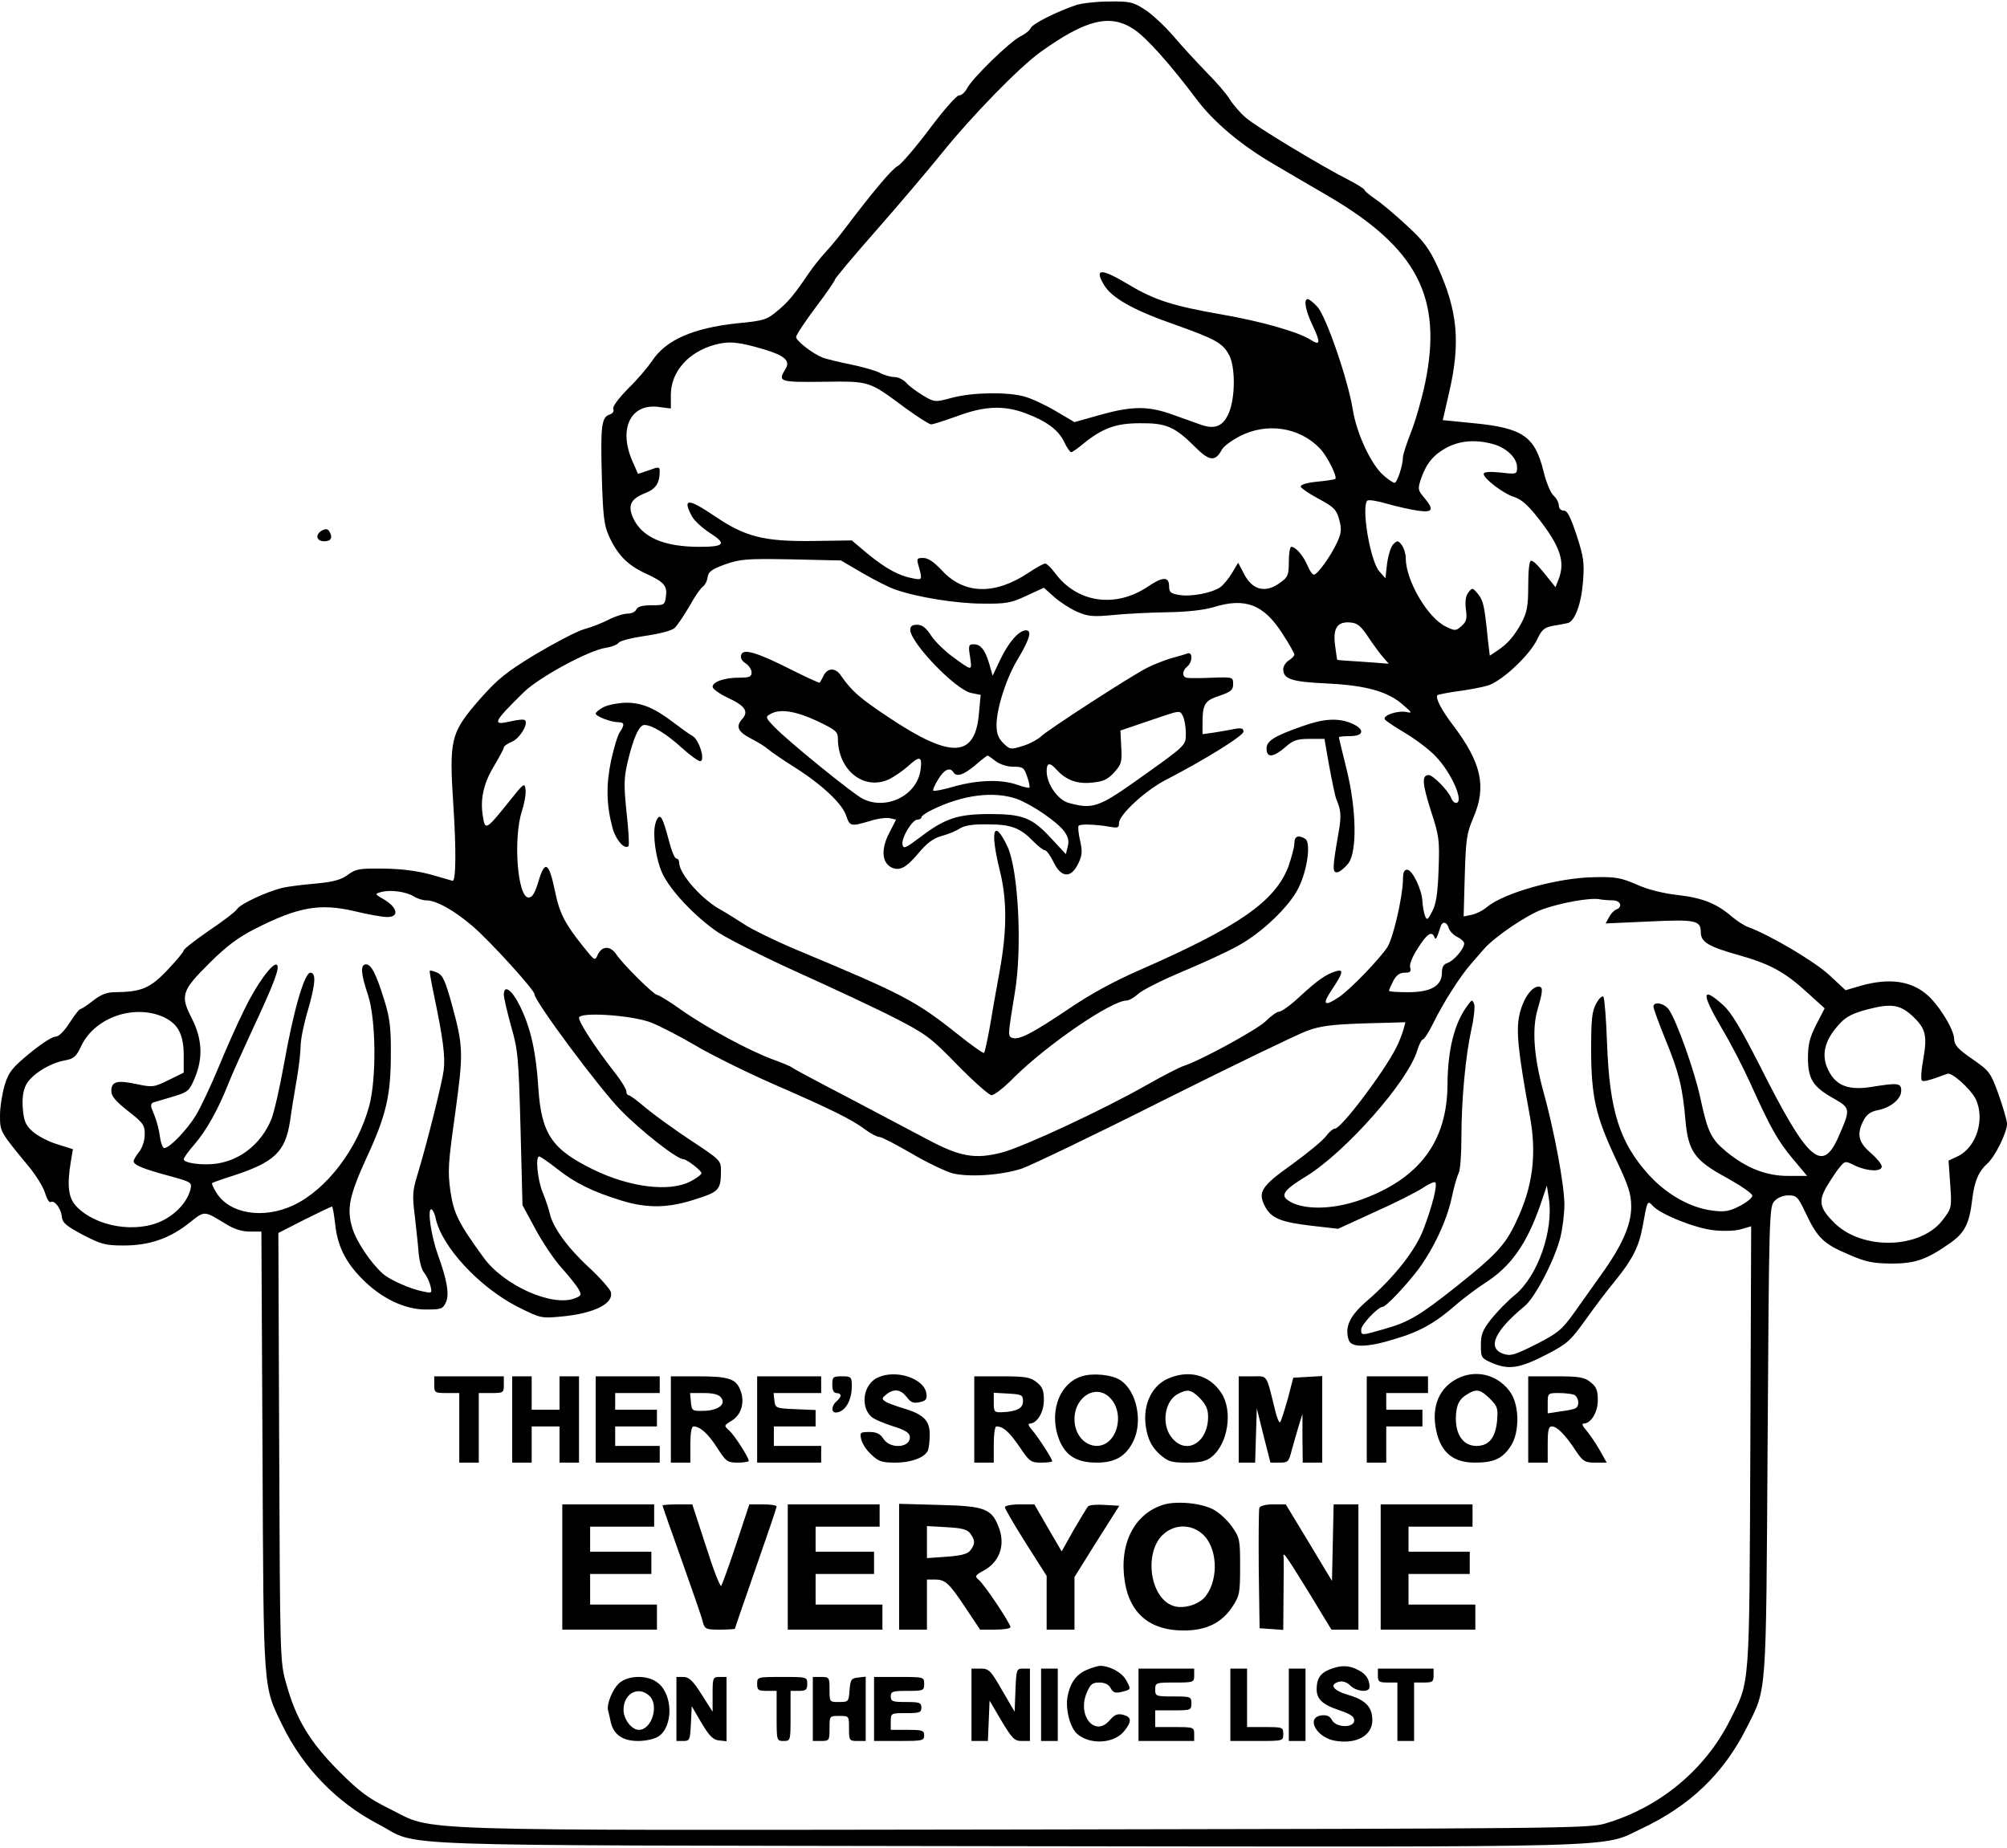 <?xml version="1.0" encoding="UTF-8" standalone="yes"?>
<svg version="1.0" xmlns="http://www.w3.org/2000/svg" width="7.5in" height="6.906in" viewBox="0 0 721 663" preserveAspectRatio="xMidYMid meet">
  <g transform="translate(0,663) scale(0.1,-0.1)" fill="#000000" stroke="none">
    <path d="M3865 6616 c-68 -23 -156 -67 -162 -82 -3 -8 -20 -22 -37 -30 -39
-20 -172 -149 -192 -187 -8 -15 -21 -26 -28 -25 -8 2 -56 -53 -107 -121 -51
-68 -103 -128 -114 -133 -19 -9 -85 -87 -183 -216 -23 -31 -57 -73 -75 -92
-18 -19 -45 -53 -60 -75 -55 -81 -76 -106 -115 -138 -37 -31 -48 -35 -144 -44
-158 -17 -257 -60 -306 -136 -15 -22 -53 -67 -86 -99 -35 -36 -56 -64 -53 -73
4 -8 -2 -16 -13 -20 -29 -9 -33 -40 -28 -224 4 -137 8 -174 25 -211 30 -67 67
-106 131 -135 69 -32 80 -45 74 -85 -4 -29 -6 -30 -52 -30 -33 0 -50 -5 -54
-15 -3 -8 -17 -15 -31 -15 -14 0 -44 -9 -67 -21 -23 -12 -63 -28 -90 -35 -27
-8 -105 -49 -174 -90 -107 -65 -135 -88 -200 -161 -106 -122 -111 -142 -95
-388 10 -153 9 -265 -3 -265 -1 0 -35 10 -76 22 -52 14 -105 21 -172 22 -86 1
-100 -1 -128 -22 -24 -18 -52 -26 -118 -32 -48 -4 -100 -11 -117 -15 -57 -14
-150 -57 -163 -76 -7 -11 -54 -46 -103 -79 -49 -34 -89 -65 -89 -70 0 -5 -27
-37 -59 -71 -62 -65 -93 -78 -187 -79 -30 0 -51 -8 -79 -30 -21 -16 -41 -30
-45 -30 -5 0 -22 -22 -40 -50 -21 -32 -39 -50 -52 -50 -11 0 -52 -27 -92 -60
-62 -51 -75 -67 -89 -113 -9 -30 -17 -79 -17 -109 0 -60 -1 -58 108 -190 23
-29 48 -69 54 -90 6 -20 15 -35 20 -32 13 8 36 -21 40 -51 2 -24 15 -34 76
-67 66 -34 81 -38 147 -38 91 0 165 25 236 82 56 44 50 44 134 -7 26 -16 55
-25 82 -25 l42 0 4 -788 c4 -874 1 -841 72 -987 75 -153 195 -276 344 -354
160 -83 -58 -75 2251 -79 2280 -3 2139 -7 2287 63 174 82 294 197 377 361 74
148 70 95 76 1030 5 810 6 843 24 863 12 13 31 21 51 21 29 0 34 -5 61 -62 42
-90 65 -112 152 -149 66 -29 89 -33 157 -34 87 0 128 15 214 76 50 36 66 69
76 154 8 67 23 101 55 130 27 24 70 111 70 142 0 12 -14 59 -30 105 -29 80
-33 85 -95 128 -52 36 -64 50 -65 72 0 34 -57 126 -100 161 -57 48 -134 58
-232 31 l-58 -17 -59 55 c-53 49 -214 144 -291 172 -14 5 -40 22 -58 37 -54
47 -106 68 -195 78 -53 6 -109 20 -148 38 -56 24 -75 28 -154 26 -129 -2 -322
-56 -383 -107 -15 -13 -40 -25 -55 -28 l-29 -6 4 147 c4 131 7 152 31 208 48
112 29 197 -73 332 -40 52 -65 99 -56 108 2 2 35 9 72 14 38 5 86 14 107 20
49 13 152 109 179 166 17 36 26 43 56 49 21 3 44 8 54 10 26 7 49 70 55 151 5
66 2 87 -23 164 -22 66 -33 89 -46 89 -11 0 -18 8 -18 18 0 11 -9 27 -19 36
-11 10 -27 49 -36 87 -31 126 -75 156 -251 173 l-111 11 23 100 c41 177 31
292 -41 450 -31 67 -49 92 -112 150 -42 39 -92 81 -112 94 -20 14 -38 28 -39
33 -2 5 -27 20 -55 35 -94 47 -338 194 -372 225 -19 16 -44 45 -56 64 -12 20
-49 63 -83 97 -33 34 -88 93 -120 131 -33 38 -80 82 -105 97 -40 26 -53 29
-125 28 -45 0 -99 -6 -121 -13z m209 -87 c45 -30 129 -124 226 -253 60 -80
159 -163 272 -229 51 -30 141 -83 200 -117 319 -187 411 -364 348 -670 -12
-58 -35 -138 -51 -178 -16 -41 -29 -81 -29 -90 0 -29 -21 -92 -30 -92 -5 0
-22 11 -39 26 -44 37 -97 149 -111 236 -17 107 -96 337 -128 371 -14 15 -29
27 -34 27 -16 0 -8 -42 18 -96 29 -61 27 -73 -8 -50 -44 28 -176 66 -321 91
-171 30 -238 51 -327 104 -105 63 -130 63 -94 2 27 -46 104 -90 247 -140 155
-55 180 -69 203 -113 22 -43 22 -150 -1 -206 -20 -48 -49 -61 -99 -44 -17 6
-62 22 -101 36 -90 33 -148 32 -263 0 l-92 -26 -68 40 c-37 22 -87 45 -112 52
-63 17 -184 15 -258 -4 -63 -17 -64 -17 -105 7 -23 14 -51 34 -61 46 -11 12
-30 21 -43 21 -13 0 -38 7 -54 16 -17 8 -63 21 -102 29 -40 8 -85 19 -100 24
-38 15 -97 61 -97 75 0 7 32 55 70 106 39 51 70 97 70 101 0 4 66 83 148 176
81 92 185 215 232 273 111 138 280 311 357 367 165 118 251 139 337 82z
m-1328 -1150 c73 -22 94 -41 76 -70 -29 -46 -22 -48 136 -46 168 2 162 4 294
-94 44 -32 86 -59 93 -59 8 0 50 14 95 30 97 36 166 39 244 10 77 -29 118 -60
139 -103 9 -20 21 -37 25 -37 4 0 23 13 42 29 70 57 118 75 205 75 94 1 125
-12 198 -85 52 -52 73 -54 97 -9 6 11 34 32 63 47 98 51 216 33 289 -44 26
-27 63 -101 55 -109 -2 -2 -32 -7 -66 -10 -38 -4 -60 -11 -58 -18 2 -6 31 -26
65 -44 54 -29 63 -38 73 -74 9 -34 8 -48 -7 -81 -23 -50 -71 -117 -84 -117 -5
0 -16 15 -23 33 -15 35 -42 67 -58 67 -5 0 -9 -24 -9 -53 0 -47 -3 -56 -30
-75 -53 -40 -101 -28 -131 31 l-21 40 -22 -37 c-12 -20 -31 -43 -42 -51 -31
-21 -105 -35 -147 -28 -31 5 -37 10 -37 30 0 37 -22 37 -78 -1 -116 -77 -253
-57 -332 50 -14 19 -30 34 -35 34 -6 0 -33 -15 -60 -33 -121 -81 -232 -78
-311 8 -29 31 -50 45 -67 45 -24 0 -25 -2 -16 -32 13 -47 12 -48 -23 -41 -49
9 -96 35 -161 88 l-57 48 -143 -2 c-173 -2 -240 15 -349 89 -96 65 -117 65
-83 1 8 -16 37 -43 65 -61 61 -39 54 -50 -37 -50 -130 0 -209 35 -240 107 -18
43 -6 66 45 86 38 15 52 36 52 79 0 16 -4 16 -39 3 l-39 -13 -21 48 c-49 114
-6 204 92 193 l47 -6 0 49 c0 83 63 154 158 180 52 14 87 10 178 -17z m2618
-340 c48 -13 86 -50 86 -83 0 -25 -1 -26 -60 -19 -40 4 -60 2 -60 -5 0 -17 72
-72 110 -83 25 -8 50 -30 85 -75 80 -102 99 -157 74 -221 l-11 -28 -20 25
c-43 54 -58 70 -68 70 -6 0 -10 -36 -10 -89 0 -74 -4 -95 -24 -134 -27 -49
-50 -76 -90 -102 l-24 -16 -7 58 c-12 121 -16 139 -35 163 -20 24 -21 24 -35
6 -10 -13 -12 -32 -9 -60 5 -34 2 -45 -15 -60 -20 -18 -23 -19 -56 -3 -66 31
-145 166 -145 247 0 14 -6 35 -14 46 -13 17 -16 18 -31 3 -8 -8 -18 -39 -22
-69 l-6 -53 -22 25 c-33 38 -65 231 -43 254 5 4 36 -1 70 -11 35 -10 84 -21
111 -25 55 -8 60 3 23 47 -23 27 -23 31 -11 68 20 57 46 87 95 113 48 24 103
28 164 11z m-2266 -463 c43 -25 96 -52 117 -59 78 -28 222 -51 315 -51 84 -1
102 2 157 28 l63 29 37 -33 c20 -18 57 -42 82 -53 39 -17 56 -19 130 -12 47 5
136 9 196 10 70 1 130 8 164 18 115 36 182 10 250 -98 23 -35 41 -68 41 -72 0
-5 -9 -14 -20 -21 -11 -7 -20 -21 -20 -31 0 -36 28 -46 159 -52 140 -7 219
-29 274 -79 31 -27 31 -28 7 -23 -31 5 -84 -13 -75 -27 3 -5 36 -27 73 -49 37
-22 86 -59 109 -83 58 -60 105 -168 73 -168 -6 0 -13 8 -17 18 -9 25 -65 82
-80 82 -26 0 -24 -29 7 -127 30 -92 32 -105 28 -213 -3 -86 -9 -124 -23 -150
-16 -31 -19 -33 -26 -15 -4 11 -8 34 -9 50 -1 42 -36 115 -55 115 -11 0 -15
-10 -15 -37 -1 -60 -35 -209 -56 -241 -27 -42 -132 -151 -173 -179 -55 -37
-63 -28 -25 28 40 60 42 73 12 64 -35 -11 -65 -32 -129 -91 -32 -30 -65 -54
-74 -54 -8 0 -30 -16 -49 -35 -31 -30 -234 -141 -294 -160 -13 -4 -72 -34
-130 -67 -154 -88 -448 -225 -523 -244 -96 -25 -151 -15 -267 47 -53 28 -182
96 -286 151 -104 54 -194 102 -200 107 -6 5 -38 18 -71 30 -84 31 -236 113
-327 177 -42 30 -81 54 -87 54 -12 0 -124 111 -147 146 -21 31 -51 31 -66 0
-11 -25 -11 -24 -52 27 -66 82 -86 120 -102 199 -22 105 -36 114 -59 38 -13
-44 -23 -60 -36 -60 -40 0 -56 212 -24 311 9 27 15 61 13 76 -3 27 -6 25 -59
-42 -82 -102 -86 -105 -94 -55 -11 63 2 120 40 183 19 32 35 62 35 66 0 5 13
14 29 21 28 11 60 64 47 77 -3 4 -26 2 -51 -4 -70 -16 -64 -4 48 106 55 53
230 148 292 158 22 3 43 12 47 18 4 7 47 18 95 25 51 7 96 19 106 28 10 9 34
45 54 79 19 35 41 66 48 70 7 5 15 19 17 33 2 20 14 29 63 47 55 19 76 21 238
18 l178 -4 77 -45z m1818 -231 c18 -27 42 -60 53 -72 l20 -23 -92 7 c-51 3
-93 6 -93 7 -1 1 -4 24 -8 53 -8 62 9 86 57 81 24 -2 37 -14 63 -53z m-3429
-931 c12 -8 32 -14 44 -14 36 0 99 -35 166 -92 65 -56 223 -230 223 -245 0
-25 232 -337 309 -416 74 -76 203 -177 226 -177 12 0 65 -41 65 -50 0 -5 -18
-19 -40 -30 -76 -39 -219 -21 -351 44 -147 72 -184 128 -195 291 -8 129 -27
215 -65 293 -29 60 -59 82 -59 43 0 -11 12 -62 26 -113 25 -86 27 -113 34
-368 l7 -275 47 -87 c26 -48 68 -111 95 -140 26 -29 53 -63 60 -76 11 -20 9
-23 -15 -32 -81 -31 -255 47 -327 147 -91 125 -107 158 -119 239 -10 71 -8 99
17 277 30 220 30 240 -12 394 -23 83 -32 104 -52 113 -13 6 -25 9 -27 7 -2 -1
6 -45 17 -97 30 -144 39 -210 33 -260 -6 -47 -61 -267 -95 -378 -17 -56 -18
-74 -9 -145 5 -45 12 -106 14 -135 3 -30 11 -61 20 -70 8 -10 18 -30 22 -46 7
-28 6 -28 -27 -21 -46 9 -119 42 -143 63 -45 40 -97 118 -111 167 -20 68 -10
115 54 255 68 147 85 220 85 365 1 98 -4 134 -23 195 -29 94 -47 130 -66 130
-21 0 -19 -33 7 -110 29 -88 31 -302 4 -400 -42 -154 -153 -299 -271 -355
-110 -52 -233 -31 -279 47 -10 16 -16 31 -14 32 1 2 35 14 73 26 151 49 190
86 207 197 5 37 16 105 24 150 8 45 14 99 14 120 0 22 11 77 25 124 28 97 32
139 10 139 -21 0 -60 -133 -94 -324 -16 -90 -37 -180 -46 -202 -36 -88 -111
-148 -198 -160 -50 -7 -117 2 -117 16 0 5 18 30 40 55 42 49 85 126 121 218
11 28 51 117 88 197 74 158 97 218 86 228 -13 13 -74 -70 -118 -162 -25 -50
-66 -143 -92 -206 -26 -63 -62 -140 -81 -172 -33 -54 -95 -118 -114 -118 -5 0
-12 17 -15 38 -5 36 -14 67 -30 104 -4 11 -2 19 6 22 8 2 40 12 71 21 53 16
58 20 77 65 31 73 28 141 -10 216 -42 82 -37 99 64 199 60 60 103 92 162 122
157 80 234 93 359 64 48 -12 101 -21 117 -21 43 0 38 32 -8 61 -38 22 -38 22
-13 29 33 9 89 1 117 -16z m4306 -14 c29 0 38 -24 13 -33 -8 -3 -20 -16 -26
-28 l-12 -22 156 7 c168 8 186 4 186 -39 0 -34 27 -51 130 -80 118 -33 170
-61 251 -135 l64 -58 -30 -58 c-24 -47 -30 -72 -30 -120 0 -76 18 -104 91
-145 63 -36 63 -38 17 -142 -58 -129 -110 -81 -281 259 -69 135 -102 191 -132
218 -78 70 -79 43 -4 -85 31 -51 76 -139 101 -194 74 -164 99 -208 153 -273
l52 -62 -69 0 c-78 0 -149 28 -220 86 -56 46 -68 71 -94 191 -21 99 -85 279
-114 321 -17 23 -55 30 -55 10 0 -7 20 -62 45 -123 46 -112 60 -168 70 -287
10 -110 34 -143 145 -203 52 -29 95 -58 95 -66 0 -8 -20 -24 -45 -37 -36 -19
-55 -22 -95 -17 -80 9 -166 57 -231 128 -106 117 -142 230 -151 477 -3 85 -9
159 -13 164 -5 4 -16 -7 -26 -25 -15 -28 -18 -57 -18 -169 1 -167 16 -234 89
-390 46 -96 55 -126 55 -171 0 -65 -33 -140 -108 -244 -27 -38 -72 -101 -98
-138 -44 -61 -58 -72 -136 -112 -78 -39 -91 -43 -118 -34 -59 21 -30 83 77
171 37 30 107 164 128 245 8 32 15 86 15 120 0 70 -37 268 -76 408 -34 124
-41 225 -20 294 19 66 20 81 3 81 -26 0 -57 -47 -69 -103 -12 -57 -4 -133 37
-357 27 -142 12 -259 -49 -386 -39 -83 -71 -117 -215 -232 -130 -103 -171
-128 -258 -152 -83 -24 -83 -24 -83 -2 0 18 61 82 78 82 11 0 83 76 127 134
55 74 103 177 120 257 8 39 20 79 25 89 6 10 10 68 10 128 0 136 15 294 36
389 9 39 13 80 10 90 -7 17 -8 17 -22 -2 -49 -64 -73 -160 -74 -287 -1 -205
-102 -339 -312 -414 -104 -37 -212 -37 -262 -1 -26 19 -12 38 67 86 141 87
365 340 398 451 7 22 16 40 20 40 5 0 22 26 38 59 37 75 95 166 135 212 17 20
38 44 46 53 40 46 156 124 212 144 68 24 171 42 203 36 11 -2 32 -4 48 -4z
m-588 -101 c4 -11 18 -25 31 -31 13 -6 24 -17 24 -23 0 -19 -38 -63 -60 -70
-14 -4 -20 -15 -20 -35 0 -47 -39 -70 -121 -70 -38 0 -69 2 -69 5 0 4 7 19 15
35 11 21 23 30 41 30 20 0 24 4 20 18 -4 10 7 39 27 69 32 52 51 65 60 41 5
-13 8 -6 22 37 6 21 23 19 30 -6z m1671 -320 c42 -41 48 -67 33 -151 -7 -37
-9 -71 -5 -75 5 -6 27 0 92 24 16 6 81 -53 100 -88 37 -72 5 -177 -64 -209
l-32 -15 6 -85 c6 -84 5 -86 -26 -127 -78 -105 -287 -112 -389 -13 -54 53 -60
79 -28 133 14 23 34 54 45 67 20 24 20 25 56 7 45 -21 96 -23 96 -3 0 8 -18
30 -40 49 -44 38 -51 67 -25 117 11 21 25 31 50 36 47 9 85 40 85 70 0 28 -12
29 -105 14 -73 -12 -116 0 -144 38 -43 62 -34 123 29 190 23 25 48 37 102 51
85 22 117 16 164 -30z m-6289 2 c53 -25 73 -62 73 -140 l0 -60 -55 -27 c-53
-26 -58 -26 -115 -14 -70 15 -90 9 -90 -25 0 -19 15 -36 60 -72 54 -42 60 -50
60 -83 0 -22 -8 -48 -20 -63 -11 -14 -20 -29 -20 -34 0 -14 35 -28 128 -53 80
-22 82 -23 76 -49 -11 -43 -50 -87 -101 -112 -94 -46 -238 -22 -308 51 -30 31
-35 75 -20 165 l7 41 -57 18 c-31 9 -70 30 -87 45 -26 23 -32 37 -36 83 -3 38
1 64 12 86 19 36 84 77 139 87 33 6 41 14 59 52 48 102 189 151 295 104z
m1752 -20 c28 -11 99 -47 157 -81 57 -34 184 -97 282 -140 207 -90 284 -128
331 -164 19 -14 42 -26 50 -26 8 0 60 -27 115 -59 56 -33 123 -65 149 -72 60
-14 172 -7 247 17 30 10 260 120 510 246 250 125 482 237 515 249 48 18 90 23
207 27 l147 4 -8 -29 c-5 -16 -16 -45 -26 -64 -47 -91 -197 -289 -219 -289 -7
0 -22 -13 -33 -28 -12 -16 -67 -61 -122 -101 -110 -78 -123 -99 -97 -150 23
-43 56 -57 167 -70 l96 -11 131 60 c72 32 149 71 172 86 22 15 43 24 46 21 9
-8 -11 -87 -42 -168 -28 -75 -105 -173 -202 -257 -63 -54 -82 -94 -67 -141 9
-29 67 -28 169 4 88 26 144 58 219 124 27 23 72 57 100 75 95 60 153 143 202
286 l22 65 7 -45 c18 -116 -40 -280 -121 -347 -26 -21 -64 -60 -85 -86 -32
-41 -38 -56 -38 -95 0 -46 1 -47 45 -66 58 -23 96 -17 196 35 69 36 82 48 135
122 32 45 80 109 107 141 61 75 85 122 98 194 17 94 17 96 37 74 27 -30 152
-80 217 -87 34 -4 77 -3 98 3 l38 11 -3 -792 c-4 -882 0 -837 -74 -984 -89
-177 -253 -313 -449 -370 -56 -17 -183 -18 -2080 -21 -2280 -3 -2119 -8 -2285
74 -80 40 -109 62 -185 138 -102 103 -152 185 -187 313 -22 77 -22 90 -25 848
l-3 770 94 48 c52 26 96 47 99 47 2 0 7 -28 11 -62 8 -78 36 -136 95 -196 69
-71 154 -112 230 -112 56 0 62 2 73 26 13 28 4 81 -30 174 -23 65 -37 160 -23
160 5 0 13 -15 16 -32 22 -103 158 -249 296 -319 82 -41 84 -41 158 -34 116
11 188 47 175 89 -4 11 -39 51 -79 88 -78 72 -129 144 -140 193 -4 17 -15 51
-26 77 -18 45 -26 128 -12 128 4 0 33 -20 65 -45 63 -50 127 -82 232 -114 91
-28 167 -27 264 5 86 27 92 34 92 105 0 34 -4 38 -109 107 -59 39 -132 92
-162 117 -29 25 -56 45 -61 45 -4 0 -8 6 -8 14 0 8 -20 41 -46 73 -66 85 -124
174 -124 191 0 22 188 10 259 -17z"/>
    <path d="M3270 4372 c0 -46 163 -216 219 -227 l34 -7 -6 -64 c-13 -163 -99
-167 -324 -17 -104 69 -134 95 -173 152 -19 27 -46 27 -61 -1 -6 -13 -13 -24
-14 -26 -2 -2 -47 19 -101 46 -125 63 -173 77 -181 55 -4 -11 1 -22 15 -31 12
-8 22 -23 22 -33 0 -16 -8 -19 -44 -19 -54 0 -96 -15 -96 -33 0 -7 23 -24 52
-38 65 -30 79 -50 54 -78 -24 -27 -15 -46 34 -71 22 -11 49 -28 58 -36 9 -8
52 -38 95 -65 100 -63 173 -132 187 -175 13 -39 17 -39 85 -19 28 9 60 13 72
10 l22 -5 -25 -49 c-29 -56 -26 -104 7 -122 30 -15 54 -3 99 51 30 36 53 53
82 61 23 6 52 18 66 27 17 11 47 16 101 15 85 0 117 -13 165 -63 16 -16 34
-30 40 -30 6 -1 20 -20 31 -43 27 -56 62 -59 88 -6 15 31 16 44 7 84 -6 26 -8
50 -5 53 7 7 59 5 108 -3 33 -6 37 -5 37 13 0 29 94 116 165 153 141 73 282
160 282 175 0 12 -7 14 -31 10 -17 -4 -50 -9 -73 -13 l-43 -6 0 39 c0 69 8 82
61 99 41 14 49 21 49 42 0 25 -1 25 -72 23 -40 -2 -81 -2 -90 -1 -22 1 -23 24
-3 41 20 16 20 54 1 47 -8 -3 -34 -11 -58 -17 -23 -7 -63 -22 -88 -35 -62 -32
-349 -218 -379 -245 -14 -13 -44 -29 -69 -36 -41 -13 -45 -12 -68 11 -18 18
-24 35 -24 65 0 59 35 169 76 236 43 72 52 104 30 104 -26 0 -63 -43 -93 -106
l-27 -57 -12 42 c-15 51 -31 71 -56 71 -18 0 -20 -4 -13 -46 7 -52 10 -52 -68
5 -25 19 -58 51 -72 72 -18 28 -32 39 -50 39 -18 0 -25 -5 -25 -18z m-336
-327 c67 -32 76 -39 76 -63 0 -115 94 -189 184 -147 20 10 50 31 67 46 43 40
53 37 46 -12 -12 -92 -123 -147 -208 -104 -37 19 -272 210 -317 258 -32 33
-33 36 -15 46 34 20 89 12 167 -24z m1316 16 c5 -11 10 -38 10 -60 0 -46 5
-41 -185 -176 -129 -91 -152 -98 -236 -75 -39 11 -79 68 -79 114 0 31 11 33
36 5 34 -37 73 -52 128 -46 40 4 55 11 79 37 26 29 28 38 25 91 l-3 59 100 34
c121 41 112 40 125 17z m-673 -161 c16 -12 41 -20 64 -20 34 0 38 -3 49 -36 7
-19 10 -37 8 -39 -2 -2 -22 2 -43 10 -57 20 -139 18 -224 -5 -40 -12 -76 -19
-78 -16 -3 3 5 21 17 40 21 36 43 46 55 26 11 -18 36 -10 78 25 22 19 42 35
45 35 2 0 15 -9 29 -20z m74 -135 c53 -19 145 -81 172 -117 14 -19 18 -34 13
-54 l-7 -28 -53 57 c-68 74 -102 87 -219 87 -115 0 -161 -15 -247 -80 -57 -43
-65 -47 -68 -29 -4 24 35 89 54 89 8 0 14 4 14 8 0 5 17 17 38 27 110 54 220
68 303 40z"/>
    <path d="M2168 4094 c-16 -8 -28 -19 -28 -23 0 -10 55 -31 81 -31 22 0 24 -9
6 -35 -8 -11 -22 -58 -32 -104 -18 -88 -17 -158 6 -243 12 -42 43 -77 57 -63
3 3 0 57 -7 119 -10 97 -10 123 3 180 21 90 42 136 61 136 27 0 78 -31 133
-81 30 -27 60 -49 67 -49 20 0 -3 78 -28 91 -11 6 -40 27 -65 46 -72 55 -116
73 -174 73 -29 -1 -65 -8 -80 -16z"/>
    <path d="M4680 4026 c-103 -36 -130 -53 -130 -81 0 -34 24 -32 67 5 28 25 42
30 87 30 l54 0 17 -97 c10 -54 21 -107 25 -118 18 -42 19 -62 9 -120 -23 -131
-23 -147 -4 -144 10 2 27 17 39 32 32 43 29 196 -7 340 -15 60 -27 110 -27
113 0 2 18 4 40 4 51 0 54 25 5 46 -48 20 -100 17 -175 -10z"/>
    <path d="M2354 3674 c-10 -39 2 -124 24 -174 28 -63 120 -160 203 -216 39 -25
170 -91 292 -146 122 -55 276 -127 342 -161 111 -57 128 -69 225 -169 58 -59
113 -108 122 -108 10 0 46 28 80 63 120 119 351 277 405 277 9 0 28 11 42 24
15 14 87 50 161 81 74 31 163 72 198 92 86 47 185 142 217 208 32 64 45 163
24 176 -25 15 -39 10 -39 -16 0 -13 -10 -50 -21 -82 -47 -126 -178 -217 -534
-373 -94 -41 -180 -88 -259 -142 -128 -86 -176 -111 -200 -102 -16 6 -15 11
10 164 27 162 12 442 -27 524 -49 102 -63 59 -28 -84 27 -106 27 -217 0 -365
-11 -60 -27 -150 -35 -199 -9 -49 -18 -92 -21 -94 -2 -3 -46 28 -97 69 -150
119 -195 142 -571 299 -81 34 -169 77 -195 95 -26 17 -62 39 -79 49 -68 35
-153 130 -153 171 0 8 -4 15 -10 15 -5 0 -14 19 -21 43 -24 90 -31 107 -40
107 -5 0 -12 -12 -15 -26z"/>
    <path d="M3154 1686 c-52 -23 -65 -103 -24 -141 10 -9 45 -24 77 -34 40 -12
59 -23 61 -35 8 -42 -68 -50 -94 -11 -12 19 -25 25 -51 25 -33 0 -35 -2 -29
-27 4 -16 20 -40 37 -55 25 -24 38 -28 85 -28 59 0 108 19 118 45 3 9 6 34 6
56 0 50 -22 72 -91 93 -30 9 -61 20 -69 26 -13 9 -12 12 4 25 28 22 52 18 73
-9 14 -19 24 -24 46 -19 23 5 28 10 25 31 -7 54 -108 88 -174 58z"/>
    <path d="M3886 1690 c-85 -27 -121 -138 -77 -237 24 -51 63 -73 131 -73 67 0
105 23 132 78 34 72 11 180 -47 218 -30 20 -99 27 -139 14z m106 -82 c27 -31
32 -81 13 -122 -40 -83 -145 -46 -145 51 1 84 83 129 132 71z"/>
    <path d="M4194 1681 c-63 -29 -94 -107 -74 -191 8 -35 22 -58 46 -80 31 -27
42 -30 98 -30 48 0 69 5 88 20 60 47 78 167 35 231 -43 65 -117 84 -193 50z
m117 -70 c21 -22 29 -39 29 -66 0 -96 -82 -141 -133 -72 -36 48 -22 132 27
155 33 17 46 14 77 -17z"/>
    <path d="M5244 1686 c-73 -32 -104 -104 -84 -193 17 -77 61 -113 138 -113 69
0 99 14 129 59 32 48 32 144 0 192 -41 61 -116 84 -183 55z m108 -76 c28 -28
30 -35 26 -81 -6 -61 -30 -89 -74 -89 -46 0 -74 38 -74 99 1 48 11 70 45 89
31 18 44 14 77 -18z"/>
    <path d="M1560 1660 c0 -29 2 -30 45 -30 l45 0 0 -125 0 -125 35 0 35 0 0 125
0 125 45 0 c43 0 45 1 45 30 l0 30 -125 0 -125 0 0 -30z"/>
    <path d="M1840 1535 l0 -155 35 0 35 0 0 65 0 65 50 0 50 0 0 -65 0 -65 35 0
35 0 0 155 0 155 -35 0 -35 0 0 -60 0 -60 -50 0 -50 0 0 60 0 60 -35 0 -35 0
0 -155z"/>
    <path d="M2140 1535 l0 -155 115 0 115 0 0 30 0 30 -80 0 -80 0 0 35 0 35 75
0 75 0 0 30 0 30 -75 0 -75 0 0 30 0 30 80 0 80 0 0 30 0 30 -115 0 -115 0 0
-155z"/>
    <path d="M2410 1535 l0 -155 35 0 35 0 0 65 c0 39 4 65 11 65 24 0 52 -25 85
-76 32 -50 37 -54 74 -54 22 0 40 3 40 6 0 12 -51 92 -70 109 -20 18 -20 18 9
36 35 21 48 68 30 111 -16 40 -43 48 -155 48 l-94 0 0 -155z m180 79 c20 -24
-10 -47 -62 -48 -41 -1 -43 0 -46 32 l-3 32 49 0 c33 0 54 -5 62 -16z"/>
    <path d="M2720 1535 l0 -155 115 0 115 0 0 30 0 30 -85 0 -85 0 0 35 0 35 75
0 75 0 0 30 0 29 -72 3 c-71 3 -73 4 -76 31 l-3 27 85 0 86 0 0 30 0 30 -115
0 -115 0 0 -155z"/>
    <path d="M2990 1660 c0 -20 5 -30 15 -30 8 0 15 -4 15 -9 0 -5 -7 -14 -15 -21
-18 -15 -20 -40 -2 -40 32 1 57 42 57 94 0 34 -2 36 -35 36 -32 0 -35 -2 -35
-30z"/>
    <path d="M3500 1535 l0 -155 35 0 35 0 0 65 c0 36 4 65 9 65 25 0 45 -18 82
-71 37 -55 42 -59 79 -59 22 0 40 2 40 5 0 9 -52 89 -73 113 -11 12 -15 22 -9
22 27 0 52 40 52 84 0 36 -5 48 -26 65 -23 18 -41 21 -125 21 l-99 0 0 -155z
m175 65 c0 -25 -23 -37 -77 -39 -26 -1 -28 2 -28 35 l0 35 53 -3 c48 -3 52 -5
52 -28z"/>
    <path d="M4450 1535 l0 -155 30 0 29 0 3 98 3 97 24 -97 25 -98 33 0 c30 0 33
3 43 43 6 23 18 62 25 87 l14 45 0 -87 1 -88 35 0 35 0 0 156 0 155 -52 -3
-52 -3 -20 -77 c-12 -42 -24 -79 -27 -83 -4 -3 -12 16 -18 42 -33 134 -26 123
-81 123 l-50 0 0 -155z"/>
    <path d="M4910 1535 l0 -155 35 0 35 0 0 65 0 65 65 0 65 0 0 30 0 30 -65 0
-65 0 0 30 0 30 75 0 75 0 0 30 0 30 -110 0 -110 0 0 -155z"/>
    <path d="M5490 1535 l0 -155 35 0 35 0 0 65 c0 52 3 65 15 65 19 0 49 -31 87
-89 25 -37 32 -41 69 -41 l41 0 -27 48 c-15 26 -37 57 -48 70 -11 12 -15 22
-9 22 27 0 52 40 52 84 0 36 -5 48 -26 65 -23 18 -41 21 -125 21 l-99 0 0
-155z m164 89 c17 -7 22 -39 7 -48 -5 -4 -30 -9 -55 -12 l-46 -7 0 37 c0 35 1
36 39 36 22 0 46 -3 55 -6z"/>
    <path d="M4180 1229 c-106 -33 -161 -142 -139 -278 18 -113 91 -174 209 -174
82 -1 139 27 177 85 26 39 28 49 28 144 0 98 -1 104 -30 145 -16 23 -47 51
-67 61 -44 23 -130 31 -178 17z m138 -104 c55 -46 62 -160 14 -224 -23 -31
-82 -49 -119 -35 -84 30 -105 197 -31 259 40 34 96 34 136 0z"/>
    <path d="M2020 1005 l0 -225 170 0 170 0 0 45 0 45 -120 0 -120 0 0 55 0 55
110 0 110 0 0 40 0 40 -110 0 -110 0 0 45 0 45 115 0 115 0 0 40 0 40 -165 0
-165 0 0 -225z"/>
    <path d="M2380 1226 c0 -2 31 -91 69 -197 38 -107 73 -207 76 -222 7 -25 11
-27 61 -27 30 0 54 2 54 3 0 2 34 100 75 218 41 117 75 217 75 221 0 5 -22 8
-49 8 l-49 0 -47 -142 c-26 -79 -51 -146 -54 -151 -4 -4 -29 60 -55 143 l-49
150 -53 0 c-30 0 -54 -2 -54 -4z"/>
    <path d="M2830 1005 l0 -225 170 0 170 0 0 45 0 45 -120 0 -120 0 0 55 0 55
105 0 105 0 0 40 0 40 -105 0 -105 0 0 45 0 45 115 0 115 0 0 40 0 40 -165 0
-165 0 0 -225z"/>
    <path d="M3230 1006 l0 -226 50 0 50 0 0 90 0 90 28 0 c38 0 51 -12 111 -102
l52 -78 54 0 c30 0 55 4 55 9 0 13 -94 154 -114 170 -15 13 -14 16 21 35 53
30 74 88 53 148 -26 73 -50 82 -216 86 l-144 4 0 -226z m256 119 c17 -24 18
-36 1 -59 -10 -14 -32 -20 -85 -24 l-72 -5 0 58 0 57 71 -4 c55 -3 74 -8 85
-23z"/>
    <path d="M3610 1220 c0 -6 34 -64 75 -129 l75 -118 0 -96 0 -97 50 0 50 0 0
94 0 95 80 128 81 128 -52 3 c-29 2 -55 0 -60 -5 -4 -4 -27 -43 -52 -85 l-43
-77 -49 84 -49 85 -53 0 c-30 0 -53 -5 -53 -10z"/>
    <path d="M4524 1217 c-2 -7 -3 -107 -2 -222 l3 -210 43 -3 42 -3 1 128 c1 70
1 131 0 136 -3 21 14 -5 90 -128 l82 -135 48 0 49 0 0 225 0 225 -45 0 -44 0
-3 -137 -3 -138 -83 138 -83 137 -45 0 c-27 0 -47 -5 -50 -13z"/>
    <path d="M4960 1005 l0 -225 170 0 170 0 0 45 0 45 -120 0 -120 0 0 55 0 55
110 0 110 0 0 40 0 40 -110 0 -110 0 0 45 0 45 115 0 115 0 0 40 0 40 -165 0
-165 0 0 -225z"/>
    <path d="M3903 635 c-37 -16 -59 -47 -68 -96 -8 -45 9 -110 34 -133 46 -41
134 -36 170 10 28 35 26 50 -4 58 -20 5 -31 1 -49 -20 -52 -61 -117 16 -82 99
13 31 20 37 45 37 20 0 34 -7 41 -20 8 -16 17 -19 38 -14 36 9 36 8 18 42 -15
28 -59 52 -95 52 -9 -1 -30 -7 -48 -15z"/>
    <path d="M4774 636 c-32 -14 -44 -33 -44 -70 0 -36 22 -56 80 -75 41 -14 55
-23 55 -37 0 -28 -65 -27 -80 1 -7 14 -18 19 -37 17 -58 -7 -20 -79 47 -91 76
-14 135 18 135 73 0 48 -24 73 -85 91 -56 16 -72 38 -34 48 13 3 28 -2 40 -14
22 -22 69 -26 69 -5 0 28 -13 47 -41 61 -34 18 -64 18 -105 1z"/>
    <path d="M3490 510 l0 -130 30 0 29 0 3 72 3 73 43 -73 c38 -63 46 -72 72 -72
l30 0 0 130 0 130 -25 0 c-23 0 -24 -3 -27 -77 l-3 -78 -45 77 c-41 72 -48 78
-77 78 l-33 0 0 -130z"/>
    <path d="M3740 510 l0 -130 30 0 30 0 0 130 0 130 -30 0 -30 0 0 -130z"/>
    <path d="M4090 510 l0 -130 100 0 100 0 0 25 c0 24 -2 25 -70 25 l-70 0 0 30
0 30 65 0 c63 0 65 1 65 25 0 24 -2 25 -65 25 -63 0 -65 1 -65 25 0 24 2 25
70 25 68 0 70 1 70 25 l0 25 -100 0 -100 0 0 -130z"/>
    <path d="M4420 510 l0 -130 95 0 c95 0 95 0 95 25 0 24 -2 25 -65 25 l-65 0 0
105 0 105 -30 0 -30 0 0 -130z"/>
    <path d="M4630 510 l0 -130 30 0 30 0 0 130 0 130 -30 0 -30 0 0 -130z"/>
    <path d="M4950 615 c0 -22 4 -25 35 -25 l35 0 0 -105 0 -105 30 0 30 0 0 105
0 105 35 0 c31 0 35 3 35 25 l0 25 -100 0 -100 0 0 -25z"/>
    <path d="M2227 590 c-25 -20 -50 -79 -42 -103 2 -7 6 -24 9 -39 10 -45 43 -68
98 -68 28 0 59 7 73 16 54 35 53 151 -2 193 -35 28 -101 28 -136 1z m105 -47
c37 -33 10 -123 -37 -123 -26 0 -55 38 -55 72 0 58 52 87 92 51z"/>
    <path d="M2430 495 l0 -115 25 0 c23 0 24 4 27 62 l3 63 35 -60 c28 -47 42
-61 63 -63 l27 -3 0 115 0 116 -25 0 c-24 0 -25 -3 -25 -62 l0 -63 -40 63
c-31 49 -45 62 -65 62 l-25 0 0 -115z"/>
    <path d="M2720 585 c0 -22 4 -25 35 -25 l35 0 0 -90 c0 -89 0 -90 25 -90 25 0
25 1 25 90 l0 90 30 0 c25 0 30 4 30 25 0 25 -1 25 -90 25 -89 0 -90 0 -90
-25z"/>
    <path d="M2920 495 l0 -115 30 0 c29 0 30 2 30 45 0 45 0 45 35 45 35 0 35 0
35 -45 0 -43 1 -45 30 -45 l30 0 0 116 0 115 -27 -3 c-25 -3 -28 -7 -31 -45
-3 -42 -4 -43 -38 -43 -34 0 -34 0 -34 45 0 43 -1 45 -30 45 l-30 0 0 -115z"/>
    <path d="M3140 495 l0 -115 90 0 c83 0 90 1 90 20 0 18 -7 20 -60 20 l-60 0 0
30 c0 30 1 30 55 30 48 0 55 2 55 20 0 18 -7 20 -55 20 -48 0 -55 2 -55 20 0
18 7 20 60 20 57 0 60 1 60 25 0 25 -1 25 -90 25 l-90 0 0 -115z"/>
    <path d="M1157 4729 c-26 -15 -21 -39 8 -39 25 0 32 14 17 37 -5 8 -13 8 -25
2z"/>
  </g>
</svg>
